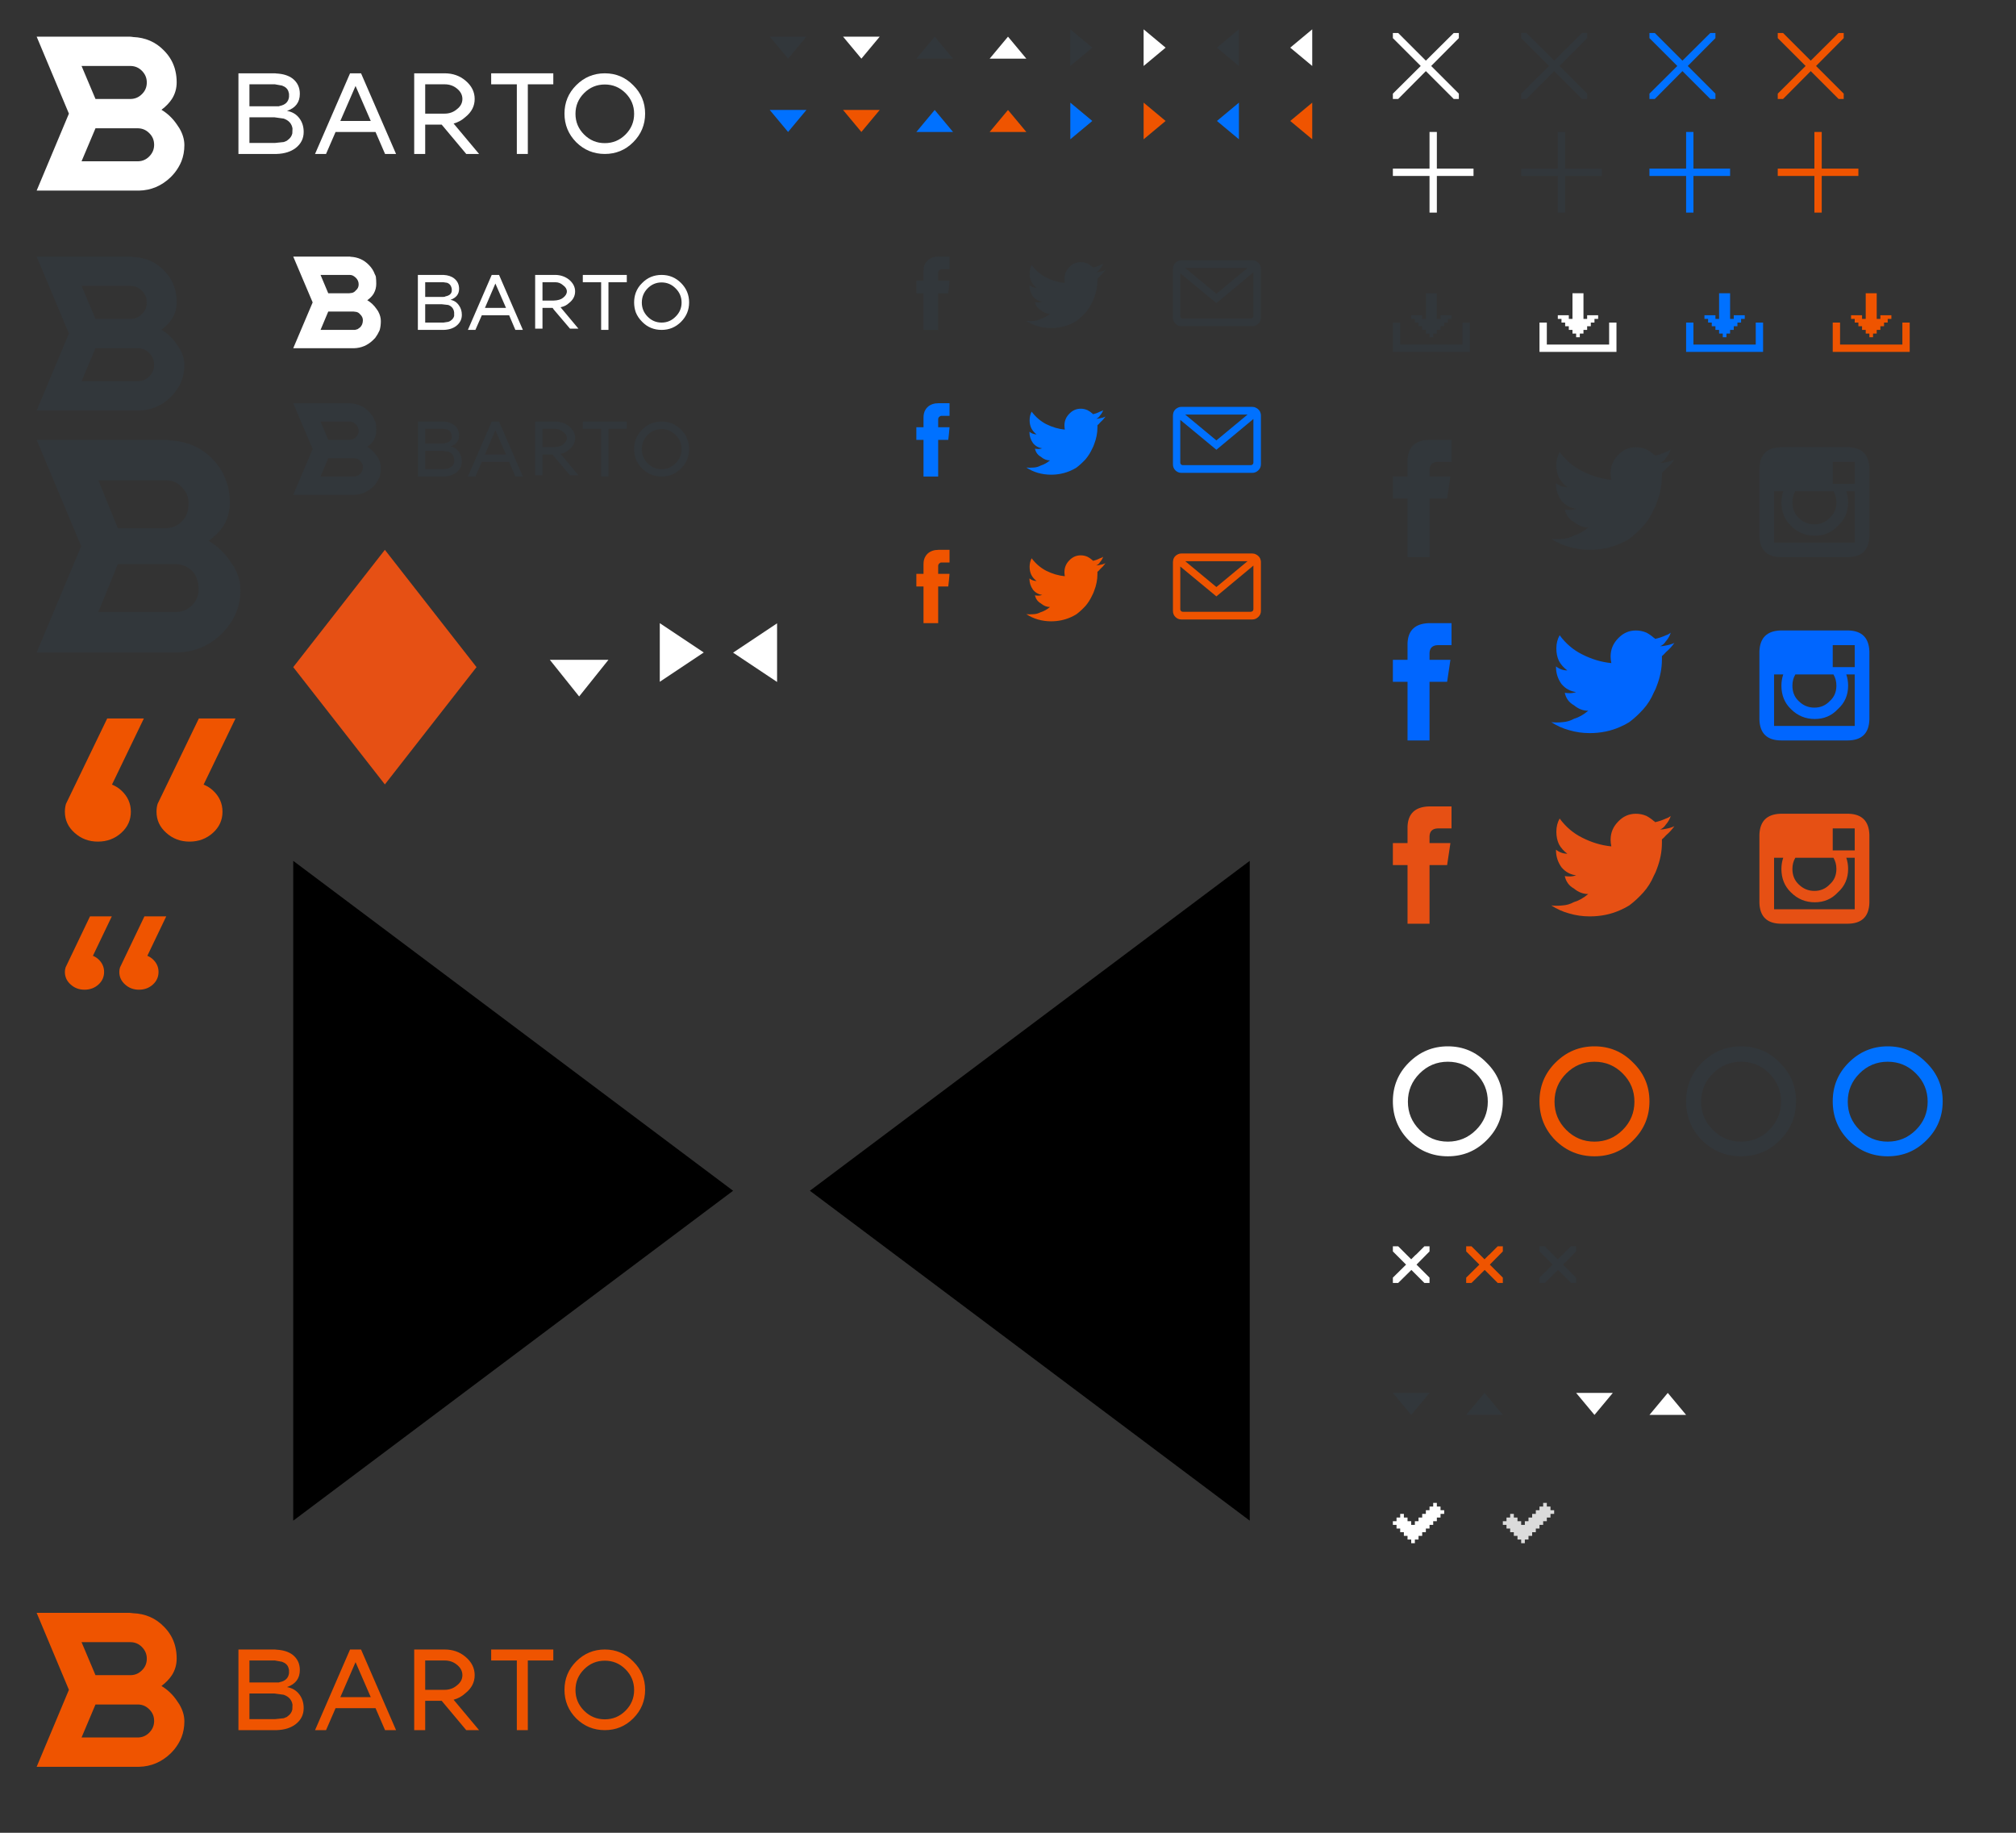 
<svg xmlns="http://www.w3.org/2000/svg" version="1.1" xmlns:xlink="http://www.w3.org/1999/xlink" preserveAspectRatio="none" x="0px" y="0px" width="550px" height="500px" viewBox="0 0 550 500">
<rect x="0" y="0" width="550" height="500" fill="#333333" stroke="none"/>
<defs>
<g id="Layer1_0_MEMBER_0_FILL">
<path fill="#EF5400" stroke="none" d="
M 39.25 196
L 29.25 196 18 219.3
Q 17.7 220.3 17.7 221.45 17.7 224.85 20.35 227.2 23 229.6 26.7 229.6 30.45 229.6 33.1 227.2 35.7 224.85 35.7 221.45 35.7 218.05 33.1 215.65 31.95 214.6 30.55 214.05
L 39.25 196 Z"/>
</g>

<g id="Layer1_0_MEMBER_1_FILL">
<path fill="#EF5400" stroke="none" d="
M 64.25 196
L 54.25 196 43 219.3
Q 42.7 220.3 42.7 221.45 42.7 224.85 45.35 227.2 48 229.6 51.7 229.6 55.45 229.6 58.1 227.2 60.7 224.85 60.7 221.45 60.7 218.05 58.1 215.65 56.95 214.6 55.55 214.05
L 64.25 196 Z"/>
</g>

<g id="Layer1_1_MEMBER_0_FILL">
<path fill="#EF5400" stroke="none" d="
M 30.5 250
L 24.55 250 17.9 263.9
Q 17.7 264.5 17.7 265.15 17.7 267.2 19.3 268.6 20.85 270 23.05 270 25.3 270 26.85 268.6 28.4 267.2 28.4 265.15 28.4 263.15 26.85 261.7 26.2 261.1 25.35 260.75
L 30.5 250 Z"/>
</g>

<g id="Layer1_1_MEMBER_1_FILL">
<path fill="#EF5400" stroke="none" d="
M 32.75 263.9
Q 32.55 264.5 32.55 265.15 32.55 267.2 34.15 268.6 35.7 270 37.9 270 40.15 270 41.7 268.6 43.25 267.2 43.25 265.15 43.25 263.15 41.7 261.7 41.05 261.1 40.2 260.75
L 45.35 250 39.4 250 32.75 263.9 Z"/>
</g>

<g id="Layer1_2_MEMBER_0_MEMBER_0_FILL">
<path fill="#FFFFFF" stroke="none" d="
M 95.65 70.05
Q 95.55 70 95.25 70
L 80 70 85.3 82.5 80 95 96.6 95
Q 99.55 94.9 101.7 92.85 102.05 92.5 102.35 92.2 103.05 91.25 103.5 90.25 103.55 90.15 103.6 90 103.9 88.9 103.9 87.6 103.9 86.3 103.2 85 103.2 84.95 103.15 84.9 102.95 84.6 102.7 84.25 101.7 82.8 100.2 81.9 101.35 81.1 101.95 80.1 102 80.05 102 80 102.65 78.85 102.65 77.4 102.65 76.45 102.55 75.55 102.5 75.25 102.35 75 102.3 74.9 102.25 74.8 101.75 73.4 100.65 72.3 98.65 70.2 95.65 70.05
M 96.05 79.9
L 95.3 80 89.55 80 87.45 75 95.4 75
Q 95.9 75 96.3 75.2 96.8 75.5 97.05 75.75 97.85 76.5 97.85 77.6 97.85 78.6 97.05 79.25 96.65 79.75 96.05 79.9
M 96.5 85
L 97.25 85.1
Q 97.85 85.25 98.25 85.75 99 86.45 99 87.35 99 88.55 98.25 89.3
L 97.55 89.8
Q 97.3 89.9 96.85 90
L 87.45 90 89.55 85 96.5 85 Z"/>
</g>

<g id="Layer1_2_MEMBER_1_MEMBER_0_FILL">
<path fill="#FFFFFF" stroke="none" d="
M 152.95 83.85
L 153 83.8
Q 154.3 83.55 155.2 82.7 156.9 81.4 156.9 79.5 156.9 77.65 155.2 76.25 153.65 75.05 151.55 75
L 146 75 146 89.65 148 89.65 148 84 150.75 84 151 84.3 150.95 84.3 155.5 89.65 157.8 89.65 152.95 83.85
M 153.6 77.8
Q 154.65 78.55 154.65 79.5 154.65 80.45 153.6 81.25 152.75 81.95 151 82
L 148 82 148 77 151.4 77
Q 151.5 77 151.55 77 152.7 77 153.6 77.8
M 136.15 75
L 134.15 75 127.65 90 129.7 90 131.45 86 138.9 86 140.6 90 142.65 90 136.15 75
M 132.3 84
L 135.15 77.35 138.05 84 132.3 84
M 120.95 75
Q 120.8 75 120.65 75
L 114 75 114 90 121 90
Q 123.15 89.95 124.5 88.9 126 87.7 126 85.9 126 84.4 125.2 83.3 124.35 82.05 122.9 81.8 125.25 80.95 125.25 78.8 125.25 77.05 123.95 76 122.85 75.1 121 75
L 120.95 75
M 116 81
L 116 77 121 77 122 77.15
Q 122.9 77.5 123.15 78.4
L 123.25 78.8
Q 123.25 78.9 123.25 79.05 123.25 79.1 123.25 79.15
L 123.25 79.4
Q 123.1 80.55 121.55 80.85
L 121.35 80.95 120.95 81 116 81
M 116 83
L 120.55 83 122.3 83.2
Q 123.75 83.75 123.9 85.25
L 123.9 86.2
Q 123.7 86.95 123.05 87.4 122.95 87.5 122.85 87.55 122.6 87.7 122.3 87.8
L 121 88 116 88 116 83
M 171 77
L 171 75 159 75 159 77 164 77 164 90 166 90 166 77 171 77
M 173.45 79.85
Q 173 81.1 173 82.5 173 83.9 173.45 85.2 174 86.6 175.2 87.8 177.35 90 180.5 90 183.6 90 185.8 87.8 188 85.6 188 82.5 188 79.4 185.8 77.2 183.6 75 180.5 75 177.35 75 175.2 77.2 174 78.35 173.45 79.85
M 175.1 82.55
Q 175.1 80.3 176.65 78.7 178.25 77.05 180.5 77.05 182.75 77.05 184.35 78.7 185.95 80.3 185.95 82.55 185.95 84.75 184.35 86.35 182.75 88 180.5 88 178.25 88 176.65 86.35 175.1 84.75 175.1 82.55 Z"/>
</g>

<g id="Layer0_0_FILL">
<path fill="#FF0000" stroke="none" d="
M 47.45 -50
Q 46.6 -52.35 44.7 -54.25 41.35 -57.7 36.3 -57.9 36.15 -57.95 35.4 -58
L 10 -58 18.8 -37 10 -16 37.9 -16
Q 42.85 -16.1 46.55 -19.65 47.1 -20.2 47.6 -20.8 48.8 -22.3 49.5 -24 50.3 -26.05 50.3 -28.4 50.3 -30.7 48.95 -33 48.65 -33.5 48.25 -34.05 46.55 -36.55 44.05 -38.05 45.85 -39.4 46.9 -41 48.2 -43.05 48.2 -45.55 48.2 -47.2 47.85 -48.65 47.7 -49.35 47.45 -50
M 22.25 -50
L 35.7 -50
Q 37.45 -49.95 38.7 -48.7 40.05 -47.35 40.05 -45.5 40.05 -43.6 38.7 -42.3 37.45 -41.05 35.7 -41
L 26.05 -41 22.25 -50
M 26.05 -33
L 37.7 -33
Q 39.45 -32.95 40.7 -31.7 42.05 -30.4 42.05 -28.5 42.05 -26.65 40.7 -25.3 39.45 -24.05 37.7 -24
L 22.25 -24 26.05 -33 Z"/>
</g>

<g id="Layer0_1_FILL">
<path fill="#32373B" stroke="none" d="
M 36.3 70.1
Q 36.15 70.05 35.4 70
L 10 70 18.8 91 10 112 37.9 112
Q 42.85 111.9 46.55 108.35 47.1 107.8 47.6 107.2 48.8 105.7 49.5 104 50.3 101.95 50.3 99.6 50.3 97.3 48.95 95 48.65 94.5 48.25 93.95 46.55 91.45 44.05 89.95 45.85 88.6 46.9 87 48.2 84.95 48.2 82.45 48.2 80.8 47.85 79.35 47.7 78.65 47.45 78 46.6 75.65 44.7 73.75 41.35 70.3 36.3 70.1
M 38.7 79.3
Q 40.05 80.65 40.05 82.5 40.05 84.4 38.7 85.7 37.45 86.95 35.7 87
L 26.05 87 22.25 78 35.7 78
Q 37.45 78.05 38.7 79.3
M 26.05 95
L 37.7 95
Q 39.45 95.05 40.7 96.3 42.05 97.6 42.05 99.5 42.05 101.35 40.7 102.7 39.45 103.95 37.7 104
L 22.25 104 26.05 95 Z"/>
</g>

<g id="Layer0_2_MEMBER_0_FILL">
<path fill="#FFFFFF" stroke="none" d="
M 82.85 36
Q 82.85 33.85 81.7 32.3 80.5 30.65 78.3 30.25 81.8 29.05 81.8 25.6 81.8 23 79.85 21.45 78.2 20.2 75.45 20.05 75.25 20 75 20
L 65.05 20 65.05 42 75 42
Q 75.25 42 75.45 42 78.7 41.9 80.7 40.35 82.85 38.65 82.85 36
M 75 23
L 76.95 23.35
Q 78.35 23.85 78.7 25
L 78.85 25.6
Q 78.85 25.75 78.85 25.95 78.85 26 78.85 26.1
L 78.85 26.45
Q 78.6 28.45 76.35 28.9 76.2 28.95 76.05 29 76 29 75.95 29 75.85 29 74.85 29
L 68.05 29 68.05 23 75 23
M 77.4 32.35
Q 79.5 33.1 79.8 35.05
L 79.75 36.4
Q 79.5 37.5 78.5 38.2 78.4 38.3 78.25 38.4 77.85 38.6 77.4 38.75
L 75 39 68.05 39 68.05 32 74.85 32 77.4 32.35 Z"/>
</g>

<g id="Layer0_2_MEMBER_1_FILL">
<path fill="#FFFFFF" stroke="none" d="
M 98.5 20
L 95.5 20 85.95 42 88.95 42 91.55 36 102.45 36 105.05 42 108.05 42 98.5 20
M 101.15 33
L 92.85 33 97 23.45 101.15 33 Z"/>
</g>

<g id="Layer0_2_MEMBER_2_FILL">
<path fill="#FFFFFF" stroke="none" d="
M 127 31.9
Q 129.5 29.9 129.5 27 129.5 24.1 127 22 124.65 20 121.3 20
L 113 20 113 42 116 42 116 34 120.5 34 127.2 42 130.7 42 123.75 33.7
Q 125.6 33.2 127 31.9
M 124.65 24.15
Q 126.15 25.35 126.15 27 126.15 28.65 124.65 29.8 123.25 31 121.3 31
L 116 31 116 23 121.3 23
Q 123.25 23 124.65 24.15 Z"/>
</g>

<g id="Layer0_2_MEMBER_3_FILL">
<path fill="#FFFFFF" stroke="none" d="
M 134 20
L 134 23 141 23 141 42 144 42 144 23 150.95 23 150.95 20 134 20 Z"/>
</g>

<g id="Layer0_2_MEMBER_4_FILL">
<path fill="#FFFFFF" stroke="none" d="
M 172.75 38.8
Q 176 35.55 176 31 176 26.45 172.75 23.25 169.55 20 165 20 160.45 20 157.2 23.25 154 26.45 154 31 154 35.55 157.2 38.8 160.45 42 165 42 169.55 42 172.75 38.8
M 170.65 25.4
Q 173 27.75 173 31.05 173 34.35 170.65 36.7 168.3 39.05 165 39.05 161.7 39.05 159.35 36.7 157 34.35 157 31.05 157 27.75 159.35 25.4 161.7 23.05 165 23.05 168.3 23.05 170.65 25.4 Z"/>
</g>

<g id="Layer0_2_MEMBER_5_FILL">
<path fill="#FFFFFF" stroke="none" d="
M 47.85 19.35
Q 47.7 18.65 47.45 18 46.6 15.65 44.7 13.75 41.35 10.3 36.3 10.1 36.15 10.05 35.4 10
L 10 10 18.8 31 10 52 37.9 52
Q 42.85 51.9 46.55 48.35 47.1 47.8 47.6 47.2 48.8 45.7 49.5 44 50.3 41.95 50.3 39.6 50.3 37.3 48.95 35 48.65 34.5 48.25 33.95 46.55 31.45 44.05 29.95 45.85 28.6 46.9 27 48.2 24.95 48.2 22.45 48.2 20.8 47.85 19.35
M 42.05 39.5
Q 42.05 41.35 40.7 42.7 39.45 43.95 37.7 44
L 22.25 44 26.05 35 37.7 35
Q 39.45 35.05 40.7 36.3 42.05 37.6 42.05 39.5
M 22.25 18
L 35.7 18
Q 37.45 18.05 38.7 19.3 40.05 20.65 40.05 22.5 40.05 24.4 38.7 25.7 37.45 26.95 35.7 27
L 26.05 27 22.25 18 Z"/>
</g>

<g id="Layer0_3_FILL">
<path fill="#32373B" stroke="none" d="
M 46.3 120.15
Q 46.05 120.05 45.05 120
L 10 120 22.15 149 10 178 48.45 178
Q 55.3 177.85 60.45 172.95 61.15 172.2 61.85 171.4 63.55 169.3 64.5 166.95 65.6 164.15 65.6 160.9 65.6 157.7 63.75 154.5 63.3 153.85 62.75 153.05 60.45 149.65 56.95 147.55 59.5 145.65 60.95 143.5 62.7 140.65 62.7 137.2 62.7 134.95 62.25 132.9 62 131.95 61.65 131.05 60.5 127.8 57.9 125.15 53.25 120.45 46.3 120.15
M 51.45 137.25
Q 51.45 140.55 49.55 142.3 47.9 143.95 45.45 144.1
L 32.15 144.1 26.85 131.05 45.45 131.05
Q 47.9 131.1 49.55 132.85 51.45 134.7 51.45 137.25
M 26.85 166.95
L 32.15 153.9 48.2 153.9
Q 50.65 154.05 52.35 155.7 53.25 156.55 53.75 158 54.2 159.35 54.2 160.75 54.2 163.3 52.35 165.15 50.65 166.9 48.2 166.95
L 26.85 166.95 Z"/>
</g>

<g id="Layer0_4_FILL">
<path fill="#0066FF" stroke="none" d="
M 396 170
L 389.8 170
Q 384.2 170.2 384 175.5
L 384 180 380 180 380 186 384 186 384 202 390 202 390 186 394.8 186 395.7 180 390 180 390 178.1
Q 390.1 176.1 392.2 176
L 396 176 396 170 Z"/>
</g>

<g id="Layer0_5_FILL">
<path fill="#E65014" stroke="none" d="
M 396 220
L 389.8 220
Q 384.2 220.2 384 225.5
L 384 230 380 230 380 236 384 236 384 252 390 252 390 236 394.8 236 395.7 230 390 230 390 228.1
Q 390.1 226.1 392.2 226
L 396 226 396 220 Z"/>
</g>

<g id="Layer0_6_FILL">
<path fill="#E65014" stroke="none" d="
M 449.2 222.6
Q 447.8 222 446.3 222 443.5 222 441.5 224.1 439.4 226.2 439.4 229.1 439.4 229.9 439.6 230.9 435.5 230.5 431.6 228.5 428 226.7 425.5 223.3 424.6 224.9 424.6 226.9 424.6 228.8 425.3 230.3 426.1 231.8 427.6 232.9 425.9 232.9 424.5 231.8
L 424.5 231.9
Q 424.5 234.5 426 236.6 427.6 238.5 430 238.8 429.1 239.1 428.3 239.1 427.4 239.1 426.9 239 427.4 241.3 429.4 242.4 431.2 243.9 433.3 243.9 431.4 245.5 429.4 246.1 427.9 246.9 426.4 247 425.6 247.1 424.6 247.1 423.8 247.1 423.2 247 425.5 248.5 428.1 249.2 430.8 250 433.7 250 438.2 250 442 248.3 443.4 247.7 444.5 247 446.5 245.5 448.3 243.5 450.1 241.5 451.2 238.9 451.7 238 452 237.1 453.4 233.5 453.4 229.9 453.4 229.3 453.4 229 454 228.5 454.5 227.9 455.8 226.8 456.8 225.4 455.7 225.9 454.5 226.1 453.7 226.3 452.9 226.3 453.9 225.9 454.5 224.9
L 454.6 224.8
Q 455.5 223.7 455.8 222.6 455.2 223.1 454.5 223.3 453 224 451.5 224.3 451.5 224.1 451.2 224 450.3 223.2 449.2 222.6 Z"/>
</g>

<g id="Layer0_7_FILL">
<path fill="#0066FF" stroke="none" d="
M 424.5 181.8
L 424.5 181.9
Q 424.5 184.5 426 186.6 427.6 188.5 430 188.8 429.1 189.1 428.3 189.1 427.4 189.1 426.9 189 427.4 191.3 429.4 192.4 431.2 193.9 433.3 193.9 431.4 195.5 429.4 196.1 427.9 196.9 426.4 197 425.6 197.1 424.6 197.1 423.8 197.1 423.2 197 425.5 198.5 428.1 199.2 430.8 200 433.7 200 438.2 200 442 198.3 443.4 197.7 444.5 197 446.5 195.5 448.3 193.5 450.1 191.5 451.2 188.9 451.7 188 452 187.1 453.4 183.5 453.4 179.9 453.4 179.3 453.4 179 454 178.5 454.5 177.9 455.8 176.8 456.8 175.4 455.7 175.9 454.5 176.1 453.7 176.3 452.9 176.3 453.9 175.9 454.5 174.9
L 454.6 174.8
Q 455.5 173.7 455.8 172.6 455.2 173.1 454.5 173.3 453 174 451.5 174.3 451.5 174.1 451.2 174 450.3 173.2 449.2 172.6 447.8 172 446.3 172 443.5 172 441.5 174.1 439.4 176.2 439.4 179.1 439.4 179.9 439.6 180.9 435.5 180.5 431.6 178.5 428 176.7 425.5 173.3 424.6 174.9 424.6 176.9 424.6 178.8 425.3 180.3 426.1 181.8 427.6 182.9 425.9 182.9 424.5 181.8 Z"/>
</g>

<g id="Layer0_8_FILL">
<path fill="#0066FF" stroke="none" d="
M 510 196.35
L 510 177.7
Q 509.8 172.2 504.4 172
L 485.7 172
Q 480.2 172.2 480 177.7
L 480 196.35
Q 480.2 202 486 202
L 504 202
Q 509.8 202 510 196.35
M 506 182
L 500 182 500 176 506 176 506 182
M 503.7 184
L 506 184 506 198.05 484 198.05 484 184 486.5 184
Q 486 185.45 486 187.05 486 190.95 488.6 193.45 491.3 196.15 495.1 196.15 498.9 196.15 501.4 193.45 504.2 190.95 504.2 187.05 504.2 185.45 503.7 184
M 495 193.05
Q 492.5 193.05 490.7 191.25 489 189.65 489 187.05 489 185.35 489.8 184
L 500.2 184
Q 501 185.35 501 187.05 501 189.65 499.2 191.25 497.5 193.05 495 193.05 Z"/>
</g>

<g id="Layer0_9_FILL">
<path fill="#E65014" stroke="none" d="
M 485.7 222
Q 480.2 222.2 480 227.7
L 480 246.35
Q 480.2 252 486 252
L 504 252
Q 509.8 252 510 246.35
L 510 227.7
Q 509.8 222.2 504.4 222
L 485.7 222
M 484 248.05
L 484 234 486.5 234
Q 486 235.45 486 237.05 486 240.95 488.6 243.45 491.3 246.15 495.1 246.15 498.9 246.15 501.4 243.45 504.2 240.95 504.2 237.05 504.2 235.45 503.7 234
L 506 234 506 248.05 484 248.05
M 506 232
L 500 232 500 226 506 226 506 232
M 495 243.05
Q 492.5 243.05 490.7 241.25 489 239.65 489 237.05 489 235.35 489.8 234
L 500.2 234
Q 501 235.35 501 237.05 501 239.65 499.2 241.25 497.5 243.05 495 243.05 Z"/>
</g>

<g id="Layer0_10_FILL">
<path fill="#FFFFFF" stroke="none" d="
M 235 16
L 240 10 230 10 235 16 Z"/>
</g>

<g id="Layer0_11_FILL">
<path fill="#0071FF" stroke="none" d="
M 215 36
L 220 30 210 30 215 36 Z"/>
</g>

<g id="Layer0_12_FILL">
<path fill="#EF5400" stroke="none" d="
M 235 36
L 240 30 230 30 235 36 Z"/>
</g>

<g id="Layer0_13_FILL">
<path fill="#FFFFFF" stroke="none" d="
M 275 10
L 270 16 280 16 275 10 Z"/>
</g>

<g id="Layer0_14_FILL">
<path fill="#0071FF" stroke="none" d="
M 255 30
L 250 36 260 36 255 30 Z"/>
</g>

<g id="Layer0_15_FILL">
<path fill="#EF5400" stroke="none" d="
M 275 30
L 270 36 280 36 275 30 Z"/>
</g>

<g id="Layer0_16_FILL">
<path fill="#FFFFFF" stroke="none" d="
M 312 8
L 312 18 318 13 312 8 Z"/>
</g>

<g id="Layer0_17_FILL">
<path fill="#0071FF" stroke="none" d="
M 292 28
L 292 38 298 33 292 28 Z"/>
</g>

<g id="Layer0_18_FILL">
<path fill="#EF5400" stroke="none" d="
M 312 28
L 312 38 318 33 312 28 Z"/>
</g>

<g id="Layer0_19_FILL">
<path fill="#FFFFFF" stroke="none" d="
M 358 8
L 352 13 358 18 358 8 Z"/>
</g>

<g id="Layer0_20_FILL">
<path fill="#0071FF" stroke="none" d="
M 338 28
L 332 33 338 38 338 28 Z"/>
</g>

<g id="Layer0_21_FILL">
<path fill="#EF5400" stroke="none" d="
M 358 28
L 352 33 358 38 358 28 Z"/>
</g>

<g id="Layer0_22_FILL">
<path fill="#FFFFFF" stroke="none" d="
M 398 9
L 396.6 9 389 16.55 381.45 9 380 9 380 10.4 387.6 18 380 25.55 380 27 381.45 27 389 19.4 396.6 27 398 27 398 25.55 390.45 18 398 10.4 398 9 Z"/>
</g>

<g id="Layer0_23_FILL">
<path fill="#0071FF" stroke="none" d="
M 468 9
L 466.6 9 459 16.55 451.45 9 450 9 450 10.4 457.6 18 450 25.55 450 27 451.45 27 459 19.4 466.6 27 468 27 468 25.55 460.45 18 468 10.4 468 9 Z"/>
</g>

<g id="Layer0_24_FILL">
<path fill="#EF5400" stroke="none" d="
M 503 10.4
L 503 9 501.6 9 494 16.55 486.45 9 485 9 485 10.4 492.6 18 485 25.55 485 27 486.45 27 494 19.4 501.6 27 503 27 503 25.55 495.45 18 503 10.4 Z"/>
</g>

<g id="Layer0_25_FILL">
<path fill="#0071FF" stroke="none" d="
M 460 36
L 460 46 450 46 450 48 460 48 460 58 462 58 462 48 472 48 472 46 462 46 462 36 460 36 Z"/>
</g>

<g id="Layer0_26_FILL">
<path fill="#EF5400" stroke="none" d="
M 497 46
L 497 36 495 36 495 46 485 46 485 48 495 48 495 58 497 58 497 48 507 48 507 46 497 46 Z"/>
</g>

<g id="Layer0_27_FILL">
<path fill="#0071FF" stroke="none" d="
M 344 113.35
Q 344 113 343.9 112.7 343.75 112.1 343.3 111.7 343 111.4 342.65 111.25 342.2 111 341.65 111
L 322.3 111
Q 321.7 111 321.2 111.3 320.9 111.45 320.65 111.7 320.15 112.2 320.05 112.9 320 113.1 320 113.35
L 320 126.65
Q 320 127.65 320.65 128.3 321.35 129 322.3 129
L 341.65 129
Q 342.6 129 343.3 128.3 344 127.65 344 126.65
L 344 113.35
M 340.35 113.1
L 331.85 120.15 323.35 113.1 340.35 113.1
M 331.85 122.7
L 341.95 114.3 341.95 126.2
Q 341.95 126.5 341.75 126.7 341.5 126.9 341.25 126.9
L 322.7 126.9
Q 322.4 126.9 322.2 126.7 322 126.5 322 126.2
L 322 114.55 331.85 122.7 Z"/>
</g>

<g id="Layer0_28_FILL">
<path fill="#0071FF" stroke="none" d="
M 291.75 112.85
Q 290.4 114.2 290.4 116.05 290.4 116.6 290.5 117.2 287.9 116.95 285.4 115.7 283.1 114.5 281.45 112.3 280.9 113.35 280.9 114.65 280.9 115.85 281.35 116.8 281.85 117.8 282.8 118.5 281.75 118.5 280.85 117.8
L 280.85 117.85
Q 280.85 119.5 281.8 120.85 282.8 122.1 284.35 122.3 283.75 122.5 283.25 122.5 282.7 122.5 282.35 122.4 282.7 123.9 283.95 124.6 285.1 125.6 286.45 125.6 285.25 126.6 283.95 127 283 127.5 282.05 127.55 281.5 127.6 280.9 127.6 280.4 127.6 280 127.55 281.45 128.5 283.15 129 284.9 129.5 286.75 129.5 289.6 129.5 292.1 128.4 293 128 293.7 127.55 294.95 126.6 296.15 125.3 297.25 124 298 122.35 298.3 121.8 298.5 121.2 299.4 118.9 299.4 116.6 299.4 116.2 299.4 116 299.8 115.7 300.1 115.3 300.95 114.55 301.6 113.65 300.85 114 300.1 114.1 299.6 114.25 299.05 114.25 299.75 114 300.1 113.35
L 300.15 113.3
Q 300.75 112.6 300.95 111.9 300.55 112.2 300.1 112.3 299.15 112.8 298.15 113 298.15 112.85 298 112.8 297.4 112.25 296.7 111.9 295.8 111.5 294.85 111.5 293.05 111.5 291.75 112.85 Z"/>
</g>

<g id="Layer0_29_FILL">
<path fill="#0071FF" stroke="none" d="
M 259.05 110
L 256 110
Q 255.75 110 255.5 110.05 255.35 110.05 255.25 110.05 253.35 110.35 252.5 111.75 251.95 112.6 251.95 113.9
L 251.95 116.55 250 116.55 250 120 251.95 120 251.95 130 255.95 130 255.95 120 258.7 120
Q 258.9 118.45 259.05 116.55
L 255.95 116.55 255.95 114.35
Q 255.95 114.05 256.15 113.8 256.5 113.45 256.8 113.45
L 259.05 113.45 259.05 110 Z"/>
</g>

<g id="Layer0_30_FILL">
<path fill="#EF5400" stroke="none" d="
M 259.05 153.45
L 259.05 150 256 150
Q 255.75 150 255.5 150.05 255.35 150.05 255.25 150.05 253.35 150.35 252.5 151.75 251.95 152.6 251.95 153.9
L 251.95 156.55 250 156.55 250 160 251.95 160 251.95 170 255.95 170 255.95 160 258.7 160
Q 258.9 158.45 259.05 156.55
L 255.95 156.55 255.95 154.35
Q 255.95 154.05 256.15 153.8 256.5 153.45 256.8 153.45
L 259.05 153.45 Z"/>
</g>

<g id="Layer0_31_FILL">
<path fill="#EF5400" stroke="none" d="
M 281.35 156.8
Q 281.85 157.8 282.8 158.5 281.75 158.5 280.85 157.8
L 280.85 157.85
Q 280.85 159.5 281.8 160.85 282.8 162.1 284.35 162.3 283.75 162.5 283.25 162.5 282.7 162.5 282.35 162.4 282.7 163.9 283.95 164.6 285.1 165.6 286.45 165.6 285.25 166.6 283.95 167 283 167.5 282.05 167.55 281.5 167.6 280.9 167.6 280.4 167.6 280 167.55 281.45 168.5 283.15 169 284.9 169.5 286.75 169.5 289.6 169.5 292.1 168.4 293 168 293.7 167.55 294.95 166.6 296.15 165.3 297.25 164 298 162.35 298.3 161.8 298.5 161.2 299.4 158.9 299.4 156.6 299.4 156.2 299.4 156 299.8 155.7 300.1 155.3 300.95 154.55 301.6 153.65 300.85 154 300.1 154.1 299.6 154.25 299.05 154.25 299.75 154 300.1 153.35
L 300.15 153.3
Q 300.75 152.6 300.95 151.9 300.55 152.2 300.1 152.3 299.15 152.8 298.15 153 298.15 152.85 298 152.8 297.4 152.25 296.7 151.9 295.8 151.5 294.85 151.5 293.05 151.5 291.75 152.85 290.4 154.2 290.4 156.05 290.4 156.6 290.5 157.2 287.9 156.95 285.4 155.7 283.1 154.5 281.45 152.3 280.9 153.35 280.9 154.65 280.9 155.85 281.35 156.8 Z"/>
</g>

<g id="Layer0_32_FILL">
<path fill="#EF5400" stroke="none" d="
M 343.3 151.7
Q 343 151.4 342.65 151.25 342.2 151 341.65 151
L 322.3 151
Q 321.7 151 321.2 151.3 320.9 151.45 320.65 151.7 320.15 152.2 320.05 152.9 320 153.1 320 153.35
L 320 166.65
Q 320 167.65 320.65 168.3 321.35 169 322.3 169
L 341.65 169
Q 342.6 169 343.3 168.3 344 167.65 344 166.65
L 344 153.35
Q 344 153 343.9 152.7 343.75 152.1 343.3 151.7
M 341.95 166.2
Q 341.95 166.5 341.75 166.7 341.5 166.9 341.25 166.9
L 322.7 166.9
Q 322.4 166.9 322.2 166.7 322 166.5 322 166.2
L 322 154.55 331.85 162.7 341.95 154.3 341.95 166.2
M 340.35 153.1
L 331.85 160.15 323.35 153.1 340.35 153.1 Z"/>
</g>

<g id="Layer0_33_FILL">
<path fill="#FFFFFF" stroke="none" d="
M 425 86
L 425 87 426 87 426 88 427 88 427 89 428 89 428 90 429 90 429 91 430 91 430 92 431 92 431 91 432 91 432 90 433 90 433 89 434 89 434 88 435 88 435 87 436 87 436 86 433 86 433 87 432 87 432 80 429 80 429 87 428 87 428 86 425 86
M 420 88
L 420 96 441 96 441 88 439 88 439 94 422 94 422 88 420 88 Z"/>
</g>

<g id="Layer0_34_FILL">
<path fill="#0071FF" stroke="none" d="
M 465 86
L 465 87 466 87 466 88 467 88 467 89 468 89 468 90 469 90 469 91 470 91 470 92 471 92 471 91 472 91 472 90 473 90 473 89 474 89 474 88 475 88 475 87 476 87 476 86 473 86 473 87 472 87 472 80 469 80 469 87 468 87 468 86 465 86
M 462 88
L 460 88 460 96 481 96 481 88 479 88 479 94 462 94 462 88 Z"/>
</g>

<g id="Layer0_35_FILL">
<path fill="#EF5400" stroke="none" d="
M 502 94
L 502 88 500 88 500 96 521 96 521 88 519 88 519 94 502 94
M 505 86
L 505 87 506 87 506 88 507 88 507 89 508 89 508 90 509 90 509 91 510 91 510 92 511 92 511 91 512 91 512 90 513 90 513 89 514 89 514 88 515 88 515 87 516 87 516 86 513 86 513 87 512 87 512 80 509 80 509 87 508 87 508 86 505 86 Z"/>
</g>

<g id="Layer0_36_FILL">
<path fill="#FF0000" stroke="none" d="
M 78.5 -86.05
L 73 -73.05 90.25 -73.05
Q 93.35 -73.15 95.6 -75.3 95.95 -75.65 96.25 -76 97 -76.95 97.45 -78 97.9 -79.25 97.9 -80.75 97.9 -82.15 97.1 -83.6 96.9 -83.9 96.65 -84.25 95.6 -85.75 94.05 -86.7 95.2 -87.55 95.85 -88.55 96.6 -89.8 96.6 -91.35 96.6 -92.35 96.45 -93.3 96.35 -93.7 96.15 -94.1 95.65 -95.55 94.5 -96.7 92.4 -98.85 89.3 -99 89.2 -99.05 88.75 -99.05
L 73 -99.05 78.5 -86.05
M 88.9 -94.1
Q 90 -94.1 90.75 -93.3 91.6 -92.45 91.6 -91.35 91.6 -90.15 90.75 -89.35 90 -88.55 88.9 -88.55
L 82.95 -88.55 80.55 -94.1 88.9 -94.1
M 82.95 -83.6
L 90.15 -83.6
Q 91.25 -83.55 92 -82.8 92.8 -81.95 92.8 -80.8 92.8 -79.65 92 -78.8 91.25 -78.05 90.15 -78
L 80.55 -78 82.95 -83.6 Z"/>
</g>

<g id="Layer0_37_FILL">
<path fill="#FF0000" stroke="none" d="
M 178.8 -90.8
Q 176.6 -93 173.5 -93 170.35 -93 168.2 -90.8 167 -89.65 166.45 -88.15 166 -86.9 166 -85.5 166 -84.1 166.45 -82.8 167 -81.4 168.2 -80.2 170.35 -78 173.5 -78 176.6 -78 178.8 -80.2 181 -82.4 181 -85.5 181 -88.6 178.8 -90.8
M 173.5 -90.95
Q 175.75 -90.95 177.35 -89.3 178.95 -87.7 178.95 -85.45 178.95 -83.25 177.35 -81.65 175.75 -80 173.5 -80 171.25 -80 169.65 -81.65 168.1 -83.25 168.1 -85.45 168.1 -87.7 169.65 -89.3 171.25 -90.95 173.5 -90.95
M 144.75 -84.25
L 144.35 -84.25 143.5 -84.25 144 -83.7 143.95 -83.7 148.5 -78.35 150.8 -78.35 145.95 -84.15 145.7 -84.45 145.6 -84.4
Q 145.2 -84.3 144.75 -84.25 Z"/>

<path fill="#FF2400" stroke="none" d="
M 147.65 -88.5
Q 147.65 -87.55 146.6 -86.75 145.7 -86 143.8 -86
L 144.35 -84.25 144.75 -84.25
Q 145.2 -84.3 145.6 -84.4
L 145.7 -84.45 145.95 -84.15 146 -84.2
Q 147.3 -84.45 148.2 -85.3 149.9 -86.6 149.9 -88.5 149.9 -90.35 148.2 -91.75 146.6 -93 144.4 -93
L 144.4 -91
Q 145.65 -91.05 146.6 -90.2 147.65 -89.45 147.65 -88.5 Z"/>
</g>

<g id="Layer0_37_MEMBER_0_FILL">
<path fill="#FF0000" stroke="none" d="
M 122.7 -78
L 129.15 -93 127.15 -93 120.65 -78 122.7 -78 Z"/>
</g>

<g id="Layer0_37_MEMBER_1_FILL">
<path fill="#FF0000" stroke="none" d="
M 133.6 -78
L 135.65 -78 129.15 -93 127.15 -93 133.6 -78 Z"/>
</g>

<g id="Layer0_37_MEMBER_2_FILL">
<path fill="#FF0000" stroke="none" d="
M 124.1 -84
L 124.1 -82 132.45 -82 132.45 -84 124.1 -84 Z"/>
</g>

<g id="Layer0_37_MEMBER_3_FILL">
<path fill="#FF0000" stroke="none" d="
M 141 -78.35
L 141 -93 139 -93 139 -78.35 141 -78.35 Z"/>
</g>

<g id="Layer0_37_MEMBER_4_FILL">
<path fill="#FF0000" stroke="none" d="
M 141 -91
L 144.55 -91 144.55 -93 141 -93 141 -91 Z"/>
</g>

<g id="Layer0_37_MEMBER_5_FILL">
<path fill="#FF0000" stroke="none" d="
M 144.55 -84
L 144.55 -86 141 -86 141 -84 144.55 -84 Z"/>
</g>

<g id="Layer0_37_MEMBER_6_FILL">
<path fill="#FF0000" stroke="none" d="
M 157 -78
L 159 -78 159 -93 157 -93 157 -78 Z"/>
</g>

<g id="Layer0_37_MEMBER_7_FILL">
<path fill="#FF0000" stroke="none" d="
M 159 -93
L 159 -91 164 -91 164 -93 159 -93 Z"/>
</g>

<g id="Layer0_37_MEMBER_8_FILL">
<path fill="#FF0000" stroke="none" d="
M 152 -91
L 157 -91 157 -93 152 -93 152 -91 Z"/>
</g>

<g id="Layer0_37_MEMBER_9_FILL">
<path fill="#FF2400" stroke="none" d="
M 113.95 -93
Q 113.8 -93 113.65 -93
L 113.65 -91.05 115 -90.85
Q 115.9 -90.5 116.15 -89.6
L 116.25 -89.2
Q 116.25 -89.1 116.25 -88.95 116.25 -88.9 116.25 -88.85
L 116.25 -88.6
Q 116.1 -87.45 114.55 -87.15
L 114.35 -87.05 113.55 -86.95 113.55 -85 115.3 -84.8
Q 116.75 -84.25 116.9 -82.75
L 116.9 -81.8
Q 116.7 -81.05 116.05 -80.6 115.95 -80.5 115.85 -80.45 115.6 -80.3 115.3 -80.2
L 113.65 -79.95 113.65 -78
Q 113.8 -78 113.95 -78 116.15 -78.05 117.5 -79.1 119 -80.3 119 -82.1 119 -83.6 118.2 -84.7 117.35 -85.95 115.9 -86.2 118.25 -87.05 118.25 -89.2 118.25 -90.95 116.95 -92 115.85 -92.9 113.95 -93 Z"/>
</g>

<g id="Layer0_37_MEMBER_10_FILL">
<path fill="#FF0000" stroke="none" d="
M 107 -78
L 109 -78 109 -93 107 -93 107 -78 Z"/>
</g>

<g id="Layer0_37_MEMBER_11_FILL">
<path fill="#FF0000" stroke="none" d="
M 107 -93
L 107 -91 114 -91 114 -93 107 -93 Z"/>
</g>

<g id="Layer0_37_MEMBER_12_FILL">
<path fill="#FF0000" stroke="none" d="
M 114 -87
L 107 -87 107 -85 114 -85 114 -87 Z"/>
</g>

<g id="Layer0_37_MEMBER_13_FILL">
<path fill="#FF0000" stroke="none" d="
M 114 -78
L 114 -80 107 -80 107 -78 114 -78 Z"/>
</g>

<g id="Layer0_38_FILL">
<path fill="#32373B" stroke="none" d="
M 102.35 115
Q 102.3 114.9 102.25 114.8 101.75 113.4 100.65 112.3 98.65 110.2 95.65 110.05 95.55 110 95.25 110
L 80 110 85.3 122.5 80 135 96.6 135
Q 99.55 134.9 101.7 132.85 102.05 132.5 102.35 132.2 103.05 131.25 103.5 130.25 103.55 130.15 103.6 130 103.9 128.9 103.9 127.6 103.9 126.3 103.2 125 103.2 124.95 103.15 124.9 102.95 124.6 102.7 124.25 101.7 122.8 100.2 121.9 101.35 121.1 101.95 120.1 102 120.05 102 120 102.65 118.85 102.65 117.4 102.65 116.45 102.55 115.55 102.5 115.25 102.35 115
M 89.55 120
L 87.45 115 95.4 115
Q 95.9 115 96.3 115.2 96.8 115.5 97.05 115.75 97.85 116.5 97.85 117.6 97.85 118.6 97.05 119.25 96.65 119.75 96.05 119.9
L 95.3 120 89.55 120
M 97.25 125.1
Q 97.85 125.25 98.25 125.75 99 126.45 99 127.35 99 128.55 98.25 129.3
L 97.55 129.8
Q 97.3 129.9 96.85 130
L 87.45 130 89.55 125 96.5 125 97.25 125.1
M 136.15 115
L 134.15 115 127.65 130 129.7 130 131.45 126 138.9 126 140.6 130 142.65 130 136.15 115
M 138.05 124
L 132.3 124 135.15 117.35 138.05 124
M 122.9 121.8
Q 125.25 120.95 125.25 118.8 125.25 117.05 123.95 116 122.85 115.1 121 115
L 120.95 115
Q 120.8 115 120.65 115
L 114 115 114 130 121 130
Q 123.15 129.95 124.5 128.9 126 127.7 126 125.9 126 124.4 125.2 123.3 124.35 122.05 122.9 121.8
M 123.25 119.15
L 123.25 119.4
Q 123.1 120.55 121.55 120.85
L 121.35 120.95 120.95 121 116 121 116 117 121 117 122 117.15
Q 122.9 117.5 123.15 118.4
L 123.25 118.8
Q 123.25 118.9 123.25 119.05 123.25 119.1 123.25 119.15
M 123.9 126.2
Q 123.7 126.95 123.05 127.4 122.95 127.5 122.85 127.55 122.6 127.7 122.3 127.8
L 121 128 116 128 116 123 120.55 123 122.3 123.2
Q 123.75 123.75 123.9 125.25
L 123.9 126.2
M 151.55 115
L 146 115 146 129.65 148 129.65 148 124 150.75 124 151 124.3 150.95 124.3 155.5 129.65 157.8 129.65 152.95 123.85 153 123.8
Q 154.3 123.55 155.2 122.7 156.9 121.4 156.9 119.5 156.9 117.65 155.2 116.25 153.65 115.05 151.55 115
M 148 122
L 148 117 151.4 117
Q 151.5 117 151.55 117 152.7 117 153.6 117.8 154.65 118.55 154.65 119.5 154.65 120.45 153.6 121.25 152.75 121.95 151 122
L 148 122
M 166 117
L 171 117 171 115 159 115 159 117 164 117 164 130 166 130 166 117
M 188 122.5
Q 188 119.4 185.8 117.2 183.6 115 180.5 115 177.35 115 175.2 117.2 174 118.35 173.45 119.85 173 121.1 173 122.5 173 123.9 173.45 125.2 174 126.6 175.2 127.8 177.35 130 180.5 130 183.6 130 185.8 127.8 188 125.6 188 122.5
M 184.35 118.7
Q 185.95 120.3 185.95 122.55 185.95 124.75 184.35 126.35 182.75 128 180.5 128 178.25 128 176.65 126.35 175.1 124.75 175.1 122.55 175.1 120.3 176.65 118.7 178.25 117.05 180.5 117.05 182.75 117.05 184.35 118.7 Z"/>
</g>

<g id="Layer0_39_MEMBER_0_FILL">
<path fill="#FF0000" stroke="none" d="
M 95.5 -48
L 85.95 -26 88.95 -26 98.5 -48 95.5 -48 Z"/>
</g>

<g id="Layer0_39_MEMBER_1_FILL">
<path fill="#FF0000" stroke="none" d="
M 98.5 -48
L 95.5 -48 105.05 -26 108.05 -26 98.5 -48 Z"/>
</g>

<g id="Layer0_39_MEMBER_2_FILL">
<path fill="#FF0000" stroke="none" d="
M 103.3 -32
L 103.3 -35 91.05 -35 91.05 -32 103.3 -32 Z"/>
</g>

<g id="Layer0_39_MEMBER_3_FILL">
<path fill="#FF0000" stroke="none" d="
M 144 -48
L 141 -48 141 -26 144 -26 144 -48 Z"/>
</g>

<g id="Layer0_39_MEMBER_4_FILL">
<path fill="#FF0000" stroke="none" d="
M 143.95 -48
L 143.95 -45 150.95 -45 150.95 -48 143.95 -48 Z"/>
</g>

<g id="Layer0_39_MEMBER_5_FILL">
<path fill="#FF0000" stroke="none" d="
M 141 -48
L 134 -48 134 -45 141 -45 141 -48 Z"/>
</g>

<g id="Layer0_39_MEMBER_6_FILL">
<path fill="#FF0000" stroke="none" d="
M 75 -45
L 75 -48 65.05 -48 65.05 -26 75 -26 75 -29 68.05 -29 68.05 -36 74.85 -36 74.85 -39 68.05 -39 68.05 -45 75 -45 Z"/>
</g>

<g id="Layer0_39_MEMBER_6_MEMBER_0_FILL">
<path fill="#FF2400" stroke="none" d="
M 75.45 -47.95
Q 75.25 -48 75 -48
L 75 -45 76.95 -44.65
Q 78.35 -44.15 78.7 -43
L 78.85 -42.4
Q 78.85 -42.25 78.85 -42.05 78.85 -42 78.85 -41.9
L 78.85 -41.55
Q 78.6 -39.55 76.35 -39.1 76.2 -39.05 76.05 -39 76 -39 75.95 -39 75.85 -39 74.85 -39
L 74.85 -36 77.4 -35.65
Q 79.5 -34.9 79.8 -32.95
L 79.75 -31.6
Q 79.5 -30.5 78.5 -29.8 78.4 -29.7 78.25 -29.6 77.85 -29.4 77.4 -29.25
L 75 -29 75 -26
Q 75.25 -26 75.45 -26 78.7 -26.1 80.7 -27.65 82.85 -29.35 82.85 -32 82.85 -34.15 81.7 -35.7 80.5 -37.35 78.3 -37.75 81.8 -38.95 81.8 -42.4 81.8 -45 79.85 -46.55 78.2 -47.8 75.45 -47.95 Z"/>
</g>

<g id="Layer0_39_MEMBER_7_FILL">
<path fill="#FF0000" stroke="none" d="
M 75 -45
L 75 -48 65.05 -48 65.05 -26 75 -26 75 -29 68.05 -29 68.05 -36 74.85 -36 74.85 -39 68.05 -39 68.05 -45 75 -45 Z"/>
</g>

<g id="Layer0_39_MEMBER_7_MEMBER_0_FILL">
<path fill="#FF2400" stroke="none" d="
M 75.45 -47.95
Q 75.25 -48 75 -48
L 75 -45 76.95 -44.65
Q 78.35 -44.15 78.7 -43
L 78.85 -42.4
Q 78.85 -42.25 78.85 -42.05 78.85 -42 78.85 -41.9
L 78.85 -41.55
Q 78.6 -39.55 76.35 -39.1 76.2 -39.05 76.05 -39 76 -39 75.95 -39 75.85 -39 74.85 -39
L 74.85 -36 77.4 -35.65
Q 79.5 -34.9 79.8 -32.95
L 79.75 -31.6
Q 79.5 -30.5 78.5 -29.8 78.4 -29.7 78.25 -29.6 77.85 -29.4 77.4 -29.25
L 75 -29 75 -26
Q 75.25 -26 75.45 -26 78.7 -26.1 80.7 -27.65 82.85 -29.35 82.85 -32 82.85 -34.15 81.7 -35.7 80.5 -37.35 78.3 -37.75 81.8 -38.95 81.8 -42.4 81.8 -45 79.85 -46.55 78.2 -47.8 75.45 -47.95 Z"/>
</g>

<g id="Layer0_39_MEMBER_8_FILL">
<path fill="#FF0000" stroke="none" d="
M 154.35 -40
Q 154 -38.581 154 -37 154 -32.45 157.2 -29.2 160.45 -26 165 -26 169.55 -26 172.75 -29.2 176 -32.45 176 -37 176 -38.581 175.6 -40 174.87 -42.662 172.75 -44.75 169.55 -48 165 -48 160.45 -48 157.2 -44.75 155.112 -42.662 154.35 -40
M 157 -36.95
Q 157 -38.593 157.55 -40 158.17 -41.42 159.35 -42.6 161.7 -44.95 165 -44.95 168.3 -44.95 170.65 -42.6 171.83 -41.42 172.4 -40 173 -38.593 173 -36.95 173 -33.65 170.65 -31.3 168.3 -28.95 165 -28.95 161.7 -28.95 159.35 -31.3 157 -33.65 157 -36.95 Z"/>
</g>

<g id="Layer0_39_MEMBER_9_FILL">
<path fill="#FF2400" stroke="none" d="
M 121.3 -37
L 121.3 -34.05 122.3 -34.05
Q 122.95 -34.1 123.55 -34.25
L 123.75 -34.3
Q 125.577 -34.819 127 -36.1 129.057 -37.745 129.4 -40 129.5 -40.486 129.5 -41 129.5 -43.9 127 -46 124.65 -48 121.3 -48
L 121.3 -45
Q 123.25 -45 124.65 -43.85 126.15 -42.65 126.15 -41 126.15 -40.475 126 -40 125.672 -38.984 124.65 -38.2 123.25 -37 121.3 -37 Z"/>

<path fill="#FF0000" stroke="none" d="
M 121.3 -34.05
L 120.45 -34.05 127.2 -26 130.7 -26 123.75 -34.3 123.55 -34.25
Q 122.95 -34.1 122.3 -34.05
L 121.3 -34.05 Z"/>
</g>

<g id="Layer0_39_MEMBER_9_MEMBER_0_FILL">
<path fill="#FF0000" stroke="none" d="
M 113 -48
L 113 -26 116 -26 116 -48 113 -48 Z"/>
</g>

<g id="Layer0_39_MEMBER_9_MEMBER_1_FILL">
<path fill="#FF0000" stroke="none" d="
M 121.3 -48
L 115.95 -48 115.95 -45 121.3 -45 121.3 -48 Z"/>
</g>

<g id="Layer0_39_MEMBER_9_MEMBER_2_FILL">
<path fill="#FF0000" stroke="none" d="
M 115.95 -37
L 115.95 -34 121.3 -34 121.3 -37 115.95 -37 Z"/>
</g>

<g id="Layer0_40_FILL">
<path fill="#E65014" stroke="none" d="
M 130 182
L 105 150 80 182 105 214 130 182 Z"/>
</g>

<g id="Layer0_41_FILL">
<path fill="#FFFFFF" stroke="none" d="
M 150 180
L 158 190 166 180 150 180 Z"/>
</g>

<g id="Layer0_42_FILL">
<path fill="#000000" stroke="none" d="
M 200 324.85
L 80 234.85 80 414.85 200 324.85 Z"/>
</g>

<g id="Layer0_43_FILL">
<path fill="#000000" stroke="none" d="
M 340.95 414.85
L 340.95 234.85 220.95 324.85 340.95 414.85 Z"/>
</g>

<g id="Layer0_44_FILL">
<path fill="#FFFFFF" stroke="none" d="
M 180 186
L 192 178 180 170 180 186 Z"/>
</g>

<g id="Layer0_45_FILL">
<path fill="#FFFFFF" stroke="none" d="
M 212 186.05
L 212 170.05 200 178.05 212 186.05 Z"/>
</g>

<g id="Layer0_46_FILL">
<path fill="#FFFFFF" stroke="none" d="
M 395 285.45
Q 388.8 285.45 384.35 289.9 380 294.25 380 300.45 380 306.7 384.35 311.1 388.8 315.45 395 315.45 401.2 315.45 405.55 311.1 410 306.7 410 300.45 410 294.25 405.55 289.9 401.2 285.45 395 285.45
M 395 289.65
Q 399.5 289.65 402.7 292.85 405.9 296.05 405.9 300.55 405.9 305.05 402.7 308.25 399.5 311.45 395 311.45 390.5 311.45 387.3 308.25 384.1 305.05 384.1 300.55 384.1 296.05 387.3 292.85 390.5 289.65 395 289.65 Z"/>
</g>

<g id="Layer0_47_FILL">
<path fill="#EF5400" stroke="none" d="
M 435 285.45
Q 428.8 285.45 424.35 289.9 420 294.25 420 300.45 420 306.7 424.35 311.1 428.8 315.45 435 315.45 441.2 315.45 445.55 311.1 450 306.7 450 300.45 450 294.25 445.55 289.9 441.2 285.45 435 285.45
M 435 289.65
Q 439.5 289.65 442.7 292.85 445.9 296.05 445.9 300.55 445.9 305.05 442.7 308.25 439.5 311.45 435 311.45 430.5 311.45 427.3 308.25 424.1 305.05 424.1 300.55 424.1 296.05 427.3 292.85 430.5 289.65 435 289.65 Z"/>
</g>

<g id="Layer0_48_FILL">
<path fill="#FFFFFF" stroke="none" d="
M 380 341.4
L 383.6 345 380 348.55 380 350 381.45 350 385.05 346.45 388.6 350 390 350 390 348.55 386.45 345 390 341.4 390 340 388.6 340 386.25 342.35 386.25 342.3 385 343.55 381.45 340 380 340 380 341.4 Z"/>
</g>

<g id="Layer0_49_FILL">
<path fill="#EF5400" stroke="none" d="
M 400 341.4
L 403.6 345 400 348.55 400 350 401.45 350 405.05 346.45 408.6 350 410 350 410 348.55 406.45 345 410 341.4 410 340 408.6 340 406.25 342.35 406.25 342.3 405 343.55 401.45 340 400 340 400 341.4 Z"/>
</g>

<g id="Layer0_50_FILL">
<path fill="#0071FF" stroke="none" d="
M 525.55 289.9
Q 521.2 285.45 515 285.45 508.8 285.45 504.35 289.9 500 294.25 500 300.45 500 306.7 504.35 311.1 508.8 315.45 515 315.45 521.2 315.45 525.55 311.1 530 306.7 530 300.45 530 294.25 525.55 289.9
M 515 289.65
Q 519.5 289.65 522.7 292.85 525.9 296.05 525.9 300.55 525.9 305.05 522.7 308.25 519.5 311.45 515 311.45 510.5 311.45 507.3 308.25 504.1 305.05 504.1 300.55 504.1 296.05 507.3 292.85 510.5 289.65 515 289.65 Z"/>
</g>

<g id="Layer0_51_FILL">
<path fill="#EF5400" stroke="none" d="
M 35.4 440
L 10 440 18.8 461 10 482 37.9 482
Q 42.85 481.9 46.55 478.35 47.1 477.8 47.6 477.2 48.8 475.7 49.5 474 50.3 471.95 50.3 469.6 50.3 467.3 48.95 465 48.65 464.5 48.25 463.95 46.55 461.45 44.05 459.95 45.85 458.6 46.9 457 48.2 454.95 48.2 452.45 48.2 450.8 47.85 449.35 47.7 448.65 47.45 448 46.6 445.65 44.7 443.75 41.35 440.3 36.3 440.1 36.15 440.05 35.4 440
M 26.05 465
L 37.7 465
Q 39.45 465.05 40.7 466.3 42.05 467.6 42.05 469.5 42.05 471.35 40.7 472.7 39.45 473.95 37.7 474
L 22.25 474 26.05 465
M 38.7 455.7
Q 37.45 456.95 35.7 457
L 26.05 457 22.25 448 35.7 448
Q 37.45 448.05 38.7 449.3 40.05 450.65 40.05 452.5 40.05 454.4 38.7 455.7
M 144 453
L 150.95 453 150.95 450 134 450 134 453 141 453 141 472 144 472 144 453
M 82.85 466
Q 82.85 463.85 81.7 462.3 80.5 460.65 78.3 460.25 81.8 459.05 81.8 455.6 81.8 453 79.85 451.45 78.2 450.2 75.45 450.05 75.25 450 75 450
L 65.05 450 65.05 472 75 472
Q 75.25 472 75.45 472 78.7 471.9 80.7 470.35 82.85 468.65 82.85 466
M 75 453
L 76.95 453.35
Q 78.35 453.85 78.7 455
L 78.85 455.6
Q 78.85 455.75 78.85 455.95 78.85 456 78.85 456.1
L 78.85 456.45
Q 78.6 458.45 76.35 458.9 76.2 458.95 76.05 459 76 459 75.95 459 75.85 459 74.85 459
L 68.05 459 68.05 453 75 453
M 68.05 469
L 68.05 462 74.85 462 77.4 462.35
Q 79.5 463.1 79.8 465.05
L 79.75 466.4
Q 79.5 467.5 78.5 468.2 78.4 468.3 78.25 468.4 77.85 468.6 77.4 468.75
L 75 469 68.05 469
M 98.5 450
L 95.5 450 85.95 472 88.95 472 91.55 466 102.45 466 105.05 472 108.05 472 98.5 450
M 101.15 463
L 92.85 463 97 453.45 101.15 463
M 121.3 450
L 113 450 113 472 116 472 116 464 120.5 464 127.2 472 130.7 472 123.75 463.7
Q 125.6 463.2 127 461.9 129.5 459.9 129.5 457 129.5 454.1 127 452 124.65 450 121.3 450
M 121.3 461
L 116 461 116 453 121.3 453
Q 123.25 453 124.65 454.15 126.15 455.35 126.15 457 126.15 458.65 124.65 459.8 123.25 461 121.3 461
M 172.75 468.8
Q 176 465.55 176 461 176 456.45 172.75 453.25 169.55 450 165 450 160.45 450 157.2 453.25 154 456.45 154 461 154 465.55 157.2 468.8 160.45 472 165 472 169.55 472 172.75 468.8
M 170.65 455.4
Q 173 457.75 173 461.05 173 464.35 170.65 466.7 168.3 469.05 165 469.05 161.7 469.05 159.35 466.7 157 464.35 157 461.05 157 457.75 159.35 455.4 161.7 453.05 165 453.05 168.3 453.05 170.65 455.4 Z"/>
</g>

<g id="Layer0_52_FILL">
<path fill="#32373B" stroke="none" d="
M 220 10
L 210 10 215 16 220 10 Z"/>
</g>

<g id="Layer0_53_FILL">
<path fill="#32373B" stroke="none" d="
M 260 16
L 255 10 250 16 260 16 Z"/>
</g>

<g id="Layer0_54_FILL">
<path fill="#32373B" stroke="none" d="
M 298 13
L 292 8 292 18 298 13 Z"/>
</g>

<g id="Layer0_55_FILL">
<path fill="#32373B" stroke="none" d="
M 338 18
L 338 8 332 13 338 18 Z"/>
</g>

<g id="Layer0_56_FILL">
<path fill="#32373B" stroke="none" d="
M 433 10.4
L 433 9 431.6 9 424 16.55 416.45 9 415 9 415 10.4 422.6 18 415 25.55 415 27 416.45 27 424 19.4 431.6 27 433 27 433 25.55 425.45 18 433 10.4 Z"/>
</g>

<g id="Layer0_57_FILL">
<path fill="#32373B" stroke="none" d="
M 425 36
L 425 46 415 46 415 48 425 48 425 58 427 58 427 48 437 48 437 46 427 46 427 36 425 36 Z"/>
</g>

<g id="Layer0_58_FILL">
<path fill="#32373B" stroke="none" d="
M 252.5 71.75
Q 251.95 72.6 251.95 73.9
L 251.95 76.55 250 76.55 250 80 251.95 80 251.95 90 255.95 90 255.95 80 258.7 80
Q 258.9 78.45 259.05 76.55
L 255.95 76.55 255.95 74.35
Q 255.95 74.05 256.15 73.8 256.5 73.45 256.8 73.45
L 259.05 73.45 259.05 70 256 70
Q 255.75 70 255.5 70.05 255.35 70.05 255.25 70.05 253.95 70.25 253.2 70.95 252.8 71.3 252.5 71.75 Z"/>
</g>

<g id="Layer0_59_FILL">
<path fill="#32373B" stroke="none" d="
M 283.25 82.5
Q 282.7 82.5 282.35 82.4 282.7 83.9 283.95 84.6 285.1 85.6 286.45 85.6 285.25 86.6 283.95 87 283 87.5 282.05 87.55 281.5 87.6 280.9 87.6 280.4 87.6 280 87.55 281.45 88.5 283.15 89 284.9 89.5 286.75 89.5 289.6 89.5 292.1 88.4 293 88 293.7 87.55 294.95 86.6 296.15 85.3 297.25 84 298 82.35 298.3 81.8 298.5 81.2 299.4 78.9 299.4 76.6 299.4 76.2 299.4 76 299.8 75.7 300.1 75.3 300.95 74.55 301.6 73.65 300.85 74 300.1 74.1 299.6 74.25 299.05 74.25 299.75 74 300.1 73.35
L 300.15 73.3
Q 300.75 72.6 300.95 71.9 300.55 72.2 300.1 72.3 299.15 72.8 298.15 73 298.15 72.85 298 72.8 297.4 72.25 296.7 71.9 295.8 71.5 294.85 71.5 293.05 71.5 291.75 72.85 290.4 74.2 290.4 76.05 290.4 76.6 290.5 77.2 287.9 76.95 285.4 75.7 283.1 74.5 281.45 72.3 280.9 73.35 280.9 74.65 280.9 75.85 281.35 76.8 281.85 77.8 282.8 78.5 281.75 78.5 280.85 77.8
L 280.85 77.85
Q 280.85 79.5 281.8 80.85 282.8 82.1 284.35 82.3 283.75 82.5 283.25 82.5 Z"/>
</g>

<g id="Layer0_60_FILL">
<path fill="#32373B" stroke="none" d="
M 342.65 71.25
Q 342.2 71 341.65 71
L 322.3 71
Q 321.7 71 321.2 71.3 320.9 71.45 320.65 71.7 320.15 72.2 320.05 72.9 320 73.1 320 73.35
L 320 86.65
Q 320 87.65 320.65 88.3 321.35 89 322.3 89
L 341.65 89
Q 342.6 89 343.3 88.3 344 87.65 344 86.65
L 344 73.35
Q 344 73 343.9 72.7 343.75 72.1 343.3 71.7 343 71.4 342.65 71.25
M 341.95 74.3
L 341.95 86.2
Q 341.95 86.5 341.75 86.7 341.5 86.9 341.25 86.9
L 322.7 86.9
Q 322.4 86.9 322.2 86.7 322 86.5 322 86.2
L 322 74.55 331.85 82.7 341.95 74.3
M 340.35 73.1
L 331.85 80.15 323.35 73.1 340.35 73.1 Z"/>
</g>

<g id="Layer0_61_FILL">
<path fill="#32373B" stroke="none" d="
M 388 86
L 385 86 385 87 386 87 386 88 387 88 387 89 388 89 388 90 389 90 389 91 390 91 390 92 391 92 391 91 392 91 392 90 393 90 393 89 394 89 394 88 395 88 395 87 396 87 396 86 393 86 393 87 392 87 392 80 389 80 389 87 388 87 388 86
M 380 88
L 380 96 401 96 401 88 399 88 399 94 382 94 382 88 380 88 Z"/>
</g>

<g id="Layer0_62_FILL">
<path fill="#32373B" stroke="none" d="
M 396 120
L 389.8 120
Q 384.2 120.2 384 125.5
L 384 130 380 130 380 136 384 136 384 152 390 152 390 136 394.8 136 395.7 130 390 130 390 128.1
Q 390.1 126.1 392.2 126
L 396 126 396 120 Z"/>
</g>

<g id="Layer0_63_FILL">
<path fill="#32373B" stroke="none" d="
M 455.8 122.6
Q 455.2 123.1 454.5 123.3 453 124 451.5 124.3 451.5 124.1 451.2 124 450.3 123.2 449.2 122.6 447.8 122 446.3 122 443.5 122 441.5 124.1 439.4 126.2 439.4 129.1 439.4 129.9 439.6 130.9 435.5 130.5 431.6 128.5 428 126.7 425.5 123.3 424.6 124.9 424.6 126.9 424.6 128.8 425.3 130.3 426.1 131.8 427.6 132.9 425.9 132.9 424.5 131.8
L 424.5 131.9
Q 424.5 134.5 426 136.6 427.6 138.5 430 138.8 429.1 139.1 428.3 139.1 427.4 139.1 426.9 139 427.4 141.3 429.4 142.4 431.2 143.9 433.3 143.9 431.4 145.5 429.4 146.1 427.9 146.9 426.4 147 425.6 147.1 424.6 147.1 423.8 147.1 423.2 147 425.5 148.5 428.1 149.2 430.8 150 433.7 150 438.2 150 442 148.3 443.4 147.7 444.5 147 446.5 145.5 448.3 143.5 450.1 141.5 451.2 138.9 451.7 138 452 137.1 453.4 133.5 453.4 129.9 453.4 129.3 453.4 129 454 128.5 454.5 127.9 455.8 126.8 456.8 125.4 455.7 125.9 454.5 126.1 453.7 126.3 452.9 126.3 453.9 125.9 454.5 124.9
L 454.6 124.8
Q 455.5 123.7 455.8 122.6 Z"/>
</g>

<g id="Layer0_64_FILL">
<path fill="#32373B" stroke="none" d="
M 510 146.35
L 510 127.7
Q 509.8 122.2 504.4 122
L 485.7 122
Q 480.2 122.2 480 127.7
L 480 146.35
Q 480.2 152 486 152
L 504 152
Q 509.8 152 510 146.35
M 500 132
L 500 126 506 126 506 132 500 132
M 503.7 134
L 506 134 506 148.05 484 148.05 484 134 486.5 134
Q 486 135.45 486 137.05 486 140.95 488.6 143.45 491.3 146.15 495.1 146.15 498.9 146.15 501.4 143.45 504.2 140.95 504.2 137.05 504.2 135.45 503.7 134
M 490.7 141.25
Q 489 139.65 489 137.05 489 135.35 489.8 134
L 500.2 134
Q 501 135.35 501 137.05 501 139.65 499.2 141.25 497.5 143.05 495 143.05 492.5 143.05 490.7 141.25 Z"/>
</g>

<g id="Layer0_65_FILL">
<path fill="#32373B" stroke="none" d="
M 485.55 289.9
Q 481.2 285.45 475 285.45 468.8 285.45 464.35 289.9 460 294.25 460 300.45 460 306.7 464.35 311.1 468.8 315.45 475 315.45 481.2 315.45 485.55 311.1 490 306.7 490 300.45 490 294.25 485.55 289.9
M 475 289.65
Q 479.5 289.65 482.7 292.85 485.9 296.05 485.9 300.55 485.9 305.05 482.7 308.25 479.5 311.45 475 311.45 470.5 311.45 467.3 308.25 464.1 305.05 464.1 300.55 464.1 296.05 467.3 292.85 470.5 289.65 475 289.65 Z"/>
</g>

<g id="Layer0_66_FILL">
<path fill="#32373B" stroke="none" d="
M 420 341.4
L 423.6 345 420 348.55 420 350 421.45 350 425.05 346.45 428.6 350 430 350 430 348.55 426.45 345 430 341.4 430 340 428.6 340 426.25 342.35 426.25 342.3 425 343.55 421.45 340 420 340 420 341.4 Z"/>
</g>

<g id="Layer0_67_FILL">
<path fill="#32373B" stroke="none" d="
M 385 386
L 390 380 380 380 385 386 Z"/>
</g>

<g id="Layer0_68_FILL">
<path fill="#32373B" stroke="none" d="
M 410 386
L 405 380 400 386 410 386 Z"/>
</g>

<g id="Layer0_69_FILL">
<path fill="#FFFFFF" stroke="none" d="
M 455 380
L 450 386 460 386 455 380 Z"/>
</g>

<g id="Layer0_70_FILL">
<path fill="#FFFFFF" stroke="none" d="
M 430 380
L 435 386 440 380 430 380 Z"/>
</g>

<g id="Layer0_71_FILL">
<path fill="#FFFFFF" stroke="none" d="
M 380 46
L 380 48 390 48 390 58 392 58 392 48 402 48 402 46 392 46 392 36 390 36 390 46 380 46 Z"/>
</g>

<g id="Layer0_72_FILL">
<path fill="#FFFFFF" stroke="none" d="
M 99 327
L 98 327 98 326 97 326 97 325 96 325 96 326 95 326 95 327 94 327 94 328 93 328 93 329 92 329 92 330 91 330 91 331 90 331 90 330 89 330 89 329 88 329 88 328 87 328 87 329 86 329 86 330 85 330 85 331 86 331 86 332 87 332 87 333 88 333 88 334 89 334 89 335 90 335 90 336 91 336 91 335 92 335 92 334 93 334 93 333 94 333 94 332 95 332 95 331 96 331 96 330 97 330 97 329 98 329 98 328 99 328 99 327 Z"/>
</g>

<g id="Layer0_73_FILL">
<path fill="#DBDBDB" stroke="none" d="
M 412 414
L 411 414 411 415 410 415 410 416 411 416 411 417 412 417 412 418 413 418 413 419 414 419 414 420 415 420 415 421 416 421 416 420 417 420 417 419 418 419 418 418 419 418 419 417 420 417 420 416 421 416 421 415 422 415 422 414 423 414 423 413 424 413 424 412 423 412 423 411 422 411 422 410 421 410 421 411 420 411 420 412 419 412 419 413 418 413 418 414 417 414 417 415 416 415 416 416 415 416 415 415 414 415 414 414 413 414 413 413 412 413 412 414 Z"/>
</g>
</defs>

<g transform="matrix( 1, 0, 0, 1, 0,0) ">
<use xlink:href="#Layer1_0_MEMBER_0_FILL"/>
</g>

<g transform="matrix( 1, 0, 0, 1, 0,0) ">
<use xlink:href="#Layer1_0_MEMBER_1_FILL"/>
</g>

<g transform="matrix( 1, 0, 0, 1, 0,0) ">
<use xlink:href="#Layer1_1_MEMBER_0_FILL"/>
</g>

<g transform="matrix( 1, 0, 0, 1, 0,0) ">
<use xlink:href="#Layer1_1_MEMBER_1_FILL"/>
</g>

<g transform="matrix( 1, 0, 0, 1, 0,0) ">
<use xlink:href="#Layer1_2_MEMBER_0_MEMBER_0_FILL"/>
</g>

<g transform="matrix( 1, 0, 0, 1, 0,0) ">
<use xlink:href="#Layer1_2_MEMBER_1_MEMBER_0_FILL"/>
</g>

<g transform="matrix( 1, 0, 0, 1, 0,0) ">
<use xlink:href="#Layer0_0_FILL"/>
</g>

<g transform="matrix( 1, 0, 0, 1, 0,0) ">
<use xlink:href="#Layer0_1_FILL"/>
</g>

<g transform="matrix( 1, 0, 0, 1, 0,0) ">
<use xlink:href="#Layer0_2_MEMBER_0_FILL"/>
</g>

<g transform="matrix( 1, 0, 0, 1, 0,0) ">
<use xlink:href="#Layer0_2_MEMBER_1_FILL"/>
</g>

<g transform="matrix( 1, 0, 0, 1, 0,0) ">
<use xlink:href="#Layer0_2_MEMBER_2_FILL"/>
</g>

<g transform="matrix( 1, 0, 0, 1, 0,0) ">
<use xlink:href="#Layer0_2_MEMBER_3_FILL"/>
</g>

<g transform="matrix( 1, 0, 0, 1, 0,0) ">
<use xlink:href="#Layer0_2_MEMBER_4_FILL"/>
</g>

<g transform="matrix( 1, 0, 0, 1, 0,0) ">
<use xlink:href="#Layer0_2_MEMBER_5_FILL"/>
</g>

<g transform="matrix( 1, 0, 0, 1, 0,0) ">
<use xlink:href="#Layer0_3_FILL"/>
</g>

<g transform="matrix( 1, 0, 0, 1, 0,0) ">
<use xlink:href="#Layer0_4_FILL"/>
</g>

<g transform="matrix( 1, 0, 0, 1, 0,0) ">
<use xlink:href="#Layer0_5_FILL"/>
</g>

<g transform="matrix( 1, 0, 0, 1, 0,0) ">
<use xlink:href="#Layer0_6_FILL"/>
</g>

<g transform="matrix( 1, 0, 0, 1, 0,0) ">
<use xlink:href="#Layer0_7_FILL"/>
</g>

<g transform="matrix( 1, 0, 0, 1, 0,0) ">
<use xlink:href="#Layer0_8_FILL"/>
</g>

<g transform="matrix( 1, 0, 0, 1, 0,0) ">
<use xlink:href="#Layer0_9_FILL"/>
</g>

<g transform="matrix( 1, 0, 0, 1, 0,0) ">
<use xlink:href="#Layer0_10_FILL"/>
</g>

<g transform="matrix( 1, 0, 0, 1, 0,0) ">
<use xlink:href="#Layer0_11_FILL"/>
</g>

<g transform="matrix( 1, 0, 0, 1, 0,0) ">
<use xlink:href="#Layer0_12_FILL"/>
</g>

<g transform="matrix( 1, 0, 0, 1, 0,0) ">
<use xlink:href="#Layer0_13_FILL"/>
</g>

<g transform="matrix( 1, 0, 0, 1, 0,0) ">
<use xlink:href="#Layer0_14_FILL"/>
</g>

<g transform="matrix( 1, 0, 0, 1, 0,0) ">
<use xlink:href="#Layer0_15_FILL"/>
</g>

<g transform="matrix( 1, 0, 0, 1, 0,0) ">
<use xlink:href="#Layer0_16_FILL"/>
</g>

<g transform="matrix( 1, 0, 0, 1, 0,0) ">
<use xlink:href="#Layer0_17_FILL"/>
</g>

<g transform="matrix( 1, 0, 0, 1, 0,0) ">
<use xlink:href="#Layer0_18_FILL"/>
</g>

<g transform="matrix( 1, 0, 0, 1, 0,0) ">
<use xlink:href="#Layer0_19_FILL"/>
</g>

<g transform="matrix( 1, 0, 0, 1, 0,0) ">
<use xlink:href="#Layer0_20_FILL"/>
</g>

<g transform="matrix( 1, 0, 0, 1, 0,0) ">
<use xlink:href="#Layer0_21_FILL"/>
</g>

<g transform="matrix( 1, 0, 0, 1, 0,0) ">
<use xlink:href="#Layer0_22_FILL"/>
</g>

<g transform="matrix( 1, 0, 0, 1, 0,0) ">
<use xlink:href="#Layer0_23_FILL"/>
</g>

<g transform="matrix( 1, 0, 0, 1, 0,0) ">
<use xlink:href="#Layer0_24_FILL"/>
</g>

<g transform="matrix( 1, 0, 0, 1, 0,0) ">
<use xlink:href="#Layer0_25_FILL"/>
</g>

<g transform="matrix( 1, 0, 0, 1, 0,0) ">
<use xlink:href="#Layer0_26_FILL"/>
</g>

<g transform="matrix( 1, 0, 0, 1, 0,0) ">
<use xlink:href="#Layer0_27_FILL"/>
</g>

<g transform="matrix( 1, 0, 0, 1, 0,0) ">
<use xlink:href="#Layer0_28_FILL"/>
</g>

<g transform="matrix( 1, 0, 0, 1, 0,0) ">
<use xlink:href="#Layer0_29_FILL"/>
</g>

<g transform="matrix( 1, 0, 0, 1, 0,0) ">
<use xlink:href="#Layer0_30_FILL"/>
</g>

<g transform="matrix( 1, 0, 0, 1, 0,0) ">
<use xlink:href="#Layer0_31_FILL"/>
</g>

<g transform="matrix( 1, 0, 0, 1, 0,0) ">
<use xlink:href="#Layer0_32_FILL"/>
</g>

<g transform="matrix( 1, 0, 0, 1, 0,0) ">
<use xlink:href="#Layer0_33_FILL"/>
</g>

<g transform="matrix( 1, 0, 0, 1, 0,0) ">
<use xlink:href="#Layer0_34_FILL"/>
</g>

<g transform="matrix( 1, 0, 0, 1, 0,0) ">
<use xlink:href="#Layer0_35_FILL"/>
</g>

<g transform="matrix( 1, 0, 0, 1, 0,0) ">
<use xlink:href="#Layer0_36_FILL"/>
</g>

<g transform="matrix( 1, 0, 0, 1, 0,0) ">
<use xlink:href="#Layer0_37_FILL"/>
</g>

<g transform="matrix( 1, 0, 0, 1, 0,0) ">
<use xlink:href="#Layer0_37_MEMBER_0_FILL"/>
</g>

<g transform="matrix( 1, 0, 0, 1, 0,0) ">
<use xlink:href="#Layer0_37_MEMBER_1_FILL"/>
</g>

<g transform="matrix( 1, 0, 0, 1, 0,0) ">
<use xlink:href="#Layer0_37_MEMBER_2_FILL"/>
</g>

<g transform="matrix( 1, 0, 0, 1, 0,0) ">
<use xlink:href="#Layer0_37_MEMBER_3_FILL"/>
</g>

<g transform="matrix( 1, 0, 0, 1, 0,0) ">
<use xlink:href="#Layer0_37_MEMBER_4_FILL"/>
</g>

<g transform="matrix( 1, 0, 0, 1, 0,0) ">
<use xlink:href="#Layer0_37_MEMBER_5_FILL"/>
</g>

<g transform="matrix( 1, 0, 0, 1, 0,0) ">
<use xlink:href="#Layer0_37_MEMBER_6_FILL"/>
</g>

<g transform="matrix( 1, 0, 0, 1, 0,0) ">
<use xlink:href="#Layer0_37_MEMBER_7_FILL"/>
</g>

<g transform="matrix( 1, 0, 0, 1, 0,0) ">
<use xlink:href="#Layer0_37_MEMBER_8_FILL"/>
</g>

<g transform="matrix( 1, 0, 0, 1, 0,0) ">
<use xlink:href="#Layer0_37_MEMBER_9_FILL"/>
</g>

<g transform="matrix( 1, 0, 0, 1, 0,0) ">
<use xlink:href="#Layer0_37_MEMBER_10_FILL"/>
</g>

<g transform="matrix( 1, 0, 0, 1, 0,0) ">
<use xlink:href="#Layer0_37_MEMBER_11_FILL"/>
</g>

<g transform="matrix( 1, 0, 0, 1, 0,0) ">
<use xlink:href="#Layer0_37_MEMBER_12_FILL"/>
</g>

<g transform="matrix( 1, 0, 0, 1, 0,0) ">
<use xlink:href="#Layer0_37_MEMBER_13_FILL"/>
</g>

<g transform="matrix( 1, 0, 0, 1, 0,0) ">
<use xlink:href="#Layer0_38_FILL"/>
</g>

<g transform="matrix( 1, 0, 0, 1, 0,0) ">
<use xlink:href="#Layer0_39_MEMBER_0_FILL"/>
</g>

<g transform="matrix( 1, 0, 0, 1, 0,0) ">
<use xlink:href="#Layer0_39_MEMBER_1_FILL"/>
</g>

<g transform="matrix( 1, 0, 0, 1, 0,0) ">
<use xlink:href="#Layer0_39_MEMBER_2_FILL"/>
</g>

<g transform="matrix( 1, 0, 0, 1, 0,0) ">
<use xlink:href="#Layer0_39_MEMBER_3_FILL"/>
</g>

<g transform="matrix( 1, 0, 0, 1, 0,0) ">
<use xlink:href="#Layer0_39_MEMBER_4_FILL"/>
</g>

<g transform="matrix( 1, 0, 0, 1, 0,0) ">
<use xlink:href="#Layer0_39_MEMBER_5_FILL"/>
</g>

<g transform="matrix( 1, 0, 0, 1, 0,0) ">
<use xlink:href="#Layer0_39_MEMBER_6_FILL"/>
</g>

<g transform="matrix( 1, 0, 0, 1, 0,0) ">
<use xlink:href="#Layer0_39_MEMBER_6_MEMBER_0_FILL"/>
</g>

<g transform="matrix( 1, 0, 0, 1, 0,0) ">
<use xlink:href="#Layer0_39_MEMBER_7_FILL"/>
</g>

<g transform="matrix( 1, 0, 0, 1, 0,0) ">
<use xlink:href="#Layer0_39_MEMBER_7_MEMBER_0_FILL"/>
</g>

<g transform="matrix( 1, 0, 0, 1, 0,0) ">
<use xlink:href="#Layer0_39_MEMBER_8_FILL"/>
</g>

<g transform="matrix( 1, 0, 0, 1, 0,0) ">
<use xlink:href="#Layer0_39_MEMBER_9_FILL"/>
</g>

<g transform="matrix( 1, 0, 0, 1, 0,0) ">
<use xlink:href="#Layer0_39_MEMBER_9_MEMBER_0_FILL"/>
</g>

<g transform="matrix( 1, 0, 0, 1, 0,0) ">
<use xlink:href="#Layer0_39_MEMBER_9_MEMBER_1_FILL"/>
</g>

<g transform="matrix( 1, 0, 0, 1, 0,0) ">
<use xlink:href="#Layer0_39_MEMBER_9_MEMBER_2_FILL"/>
</g>

<g transform="matrix( 1, 0, 0, 1, 0,0) ">
<use xlink:href="#Layer0_40_FILL"/>
</g>

<g transform="matrix( 1, 0, 0, 1, 0,0) ">
<use xlink:href="#Layer0_41_FILL"/>
</g>

<g transform="matrix( 1, 0, 0, 1, 0,0) ">
<use xlink:href="#Layer0_42_FILL"/>
</g>

<g transform="matrix( 1, 0, 0, 1, 0,0) ">
<use xlink:href="#Layer0_43_FILL"/>
</g>

<g transform="matrix( 1, 0, 0, 1, 0,0) ">
<use xlink:href="#Layer0_44_FILL"/>
</g>

<g transform="matrix( 1, 0, 0, 1, 0,0) ">
<use xlink:href="#Layer0_45_FILL"/>
</g>

<g transform="matrix( 1, 0, 0, 1, 0,0) ">
<use xlink:href="#Layer0_46_FILL"/>
</g>

<g transform="matrix( 1, 0, 0, 1, 0,0) ">
<use xlink:href="#Layer0_47_FILL"/>
</g>

<g transform="matrix( 1, 0, 0, 1, 0,0) ">
<use xlink:href="#Layer0_48_FILL"/>
</g>

<g transform="matrix( 1, 0, 0, 1, 0,0) ">
<use xlink:href="#Layer0_49_FILL"/>
</g>

<g transform="matrix( 1, 0, 0, 1, 0,0) ">
<use xlink:href="#Layer0_50_FILL"/>
</g>

<g transform="matrix( 1, 0, 0, 1, 0,0) ">
<use xlink:href="#Layer0_51_FILL"/>
</g>

<g transform="matrix( 1, 0, 0, 1, 0,0) ">
<use xlink:href="#Layer0_52_FILL"/>
</g>

<g transform="matrix( 1, 0, 0, 1, 0,0) ">
<use xlink:href="#Layer0_53_FILL"/>
</g>

<g transform="matrix( 1, 0, 0, 1, 0,0) ">
<use xlink:href="#Layer0_54_FILL"/>
</g>

<g transform="matrix( 1, 0, 0, 1, 0,0) ">
<use xlink:href="#Layer0_55_FILL"/>
</g>

<g transform="matrix( 1, 0, 0, 1, 0,0) ">
<use xlink:href="#Layer0_56_FILL"/>
</g>

<g transform="matrix( 1, 0, 0, 1, 0,0) ">
<use xlink:href="#Layer0_57_FILL"/>
</g>

<g transform="matrix( 1, 0, 0, 1, 0,0) ">
<use xlink:href="#Layer0_58_FILL"/>
</g>

<g transform="matrix( 1, 0, 0, 1, 0,0) ">
<use xlink:href="#Layer0_59_FILL"/>
</g>

<g transform="matrix( 1, 0, 0, 1, 0,0) ">
<use xlink:href="#Layer0_60_FILL"/>
</g>

<g transform="matrix( 1, 0, 0, 1, 0,0) ">
<use xlink:href="#Layer0_61_FILL"/>
</g>

<g transform="matrix( 1, 0, 0, 1, 0,0) ">
<use xlink:href="#Layer0_62_FILL"/>
</g>

<g transform="matrix( 1, 0, 0, 1, 0,0) ">
<use xlink:href="#Layer0_63_FILL"/>
</g>

<g transform="matrix( 1, 0, 0, 1, 0,0) ">
<use xlink:href="#Layer0_64_FILL"/>
</g>

<g transform="matrix( 1, 0, 0, 1, 0,0) ">
<use xlink:href="#Layer0_65_FILL"/>
</g>

<g transform="matrix( 1, 0, 0, 1, 0,0) ">
<use xlink:href="#Layer0_66_FILL"/>
</g>

<g transform="matrix( 1, 0, 0, 1, 0,0) ">
<use xlink:href="#Layer0_67_FILL"/>
</g>

<g transform="matrix( 1, 0, 0, 1, 0,0) ">
<use xlink:href="#Layer0_68_FILL"/>
</g>

<g transform="matrix( 1, 0, 0, 1, 0,0) ">
<use xlink:href="#Layer0_69_FILL"/>
</g>

<g transform="matrix( 1, 0, 0, 1, 0,0) ">
<use xlink:href="#Layer0_70_FILL"/>
</g>

<g transform="matrix( 1, 0, 0, 1, 0,0) ">
<use xlink:href="#Layer0_71_FILL"/>
</g>

<g transform="matrix( 1, 0, 0, 1, 295,85) ">
<use xlink:href="#Layer0_72_FILL"/>
</g>

<g transform="matrix( 1, 0, 0, 1, 0,0) ">
<use xlink:href="#Layer0_73_FILL"/>
</g>
</svg>
